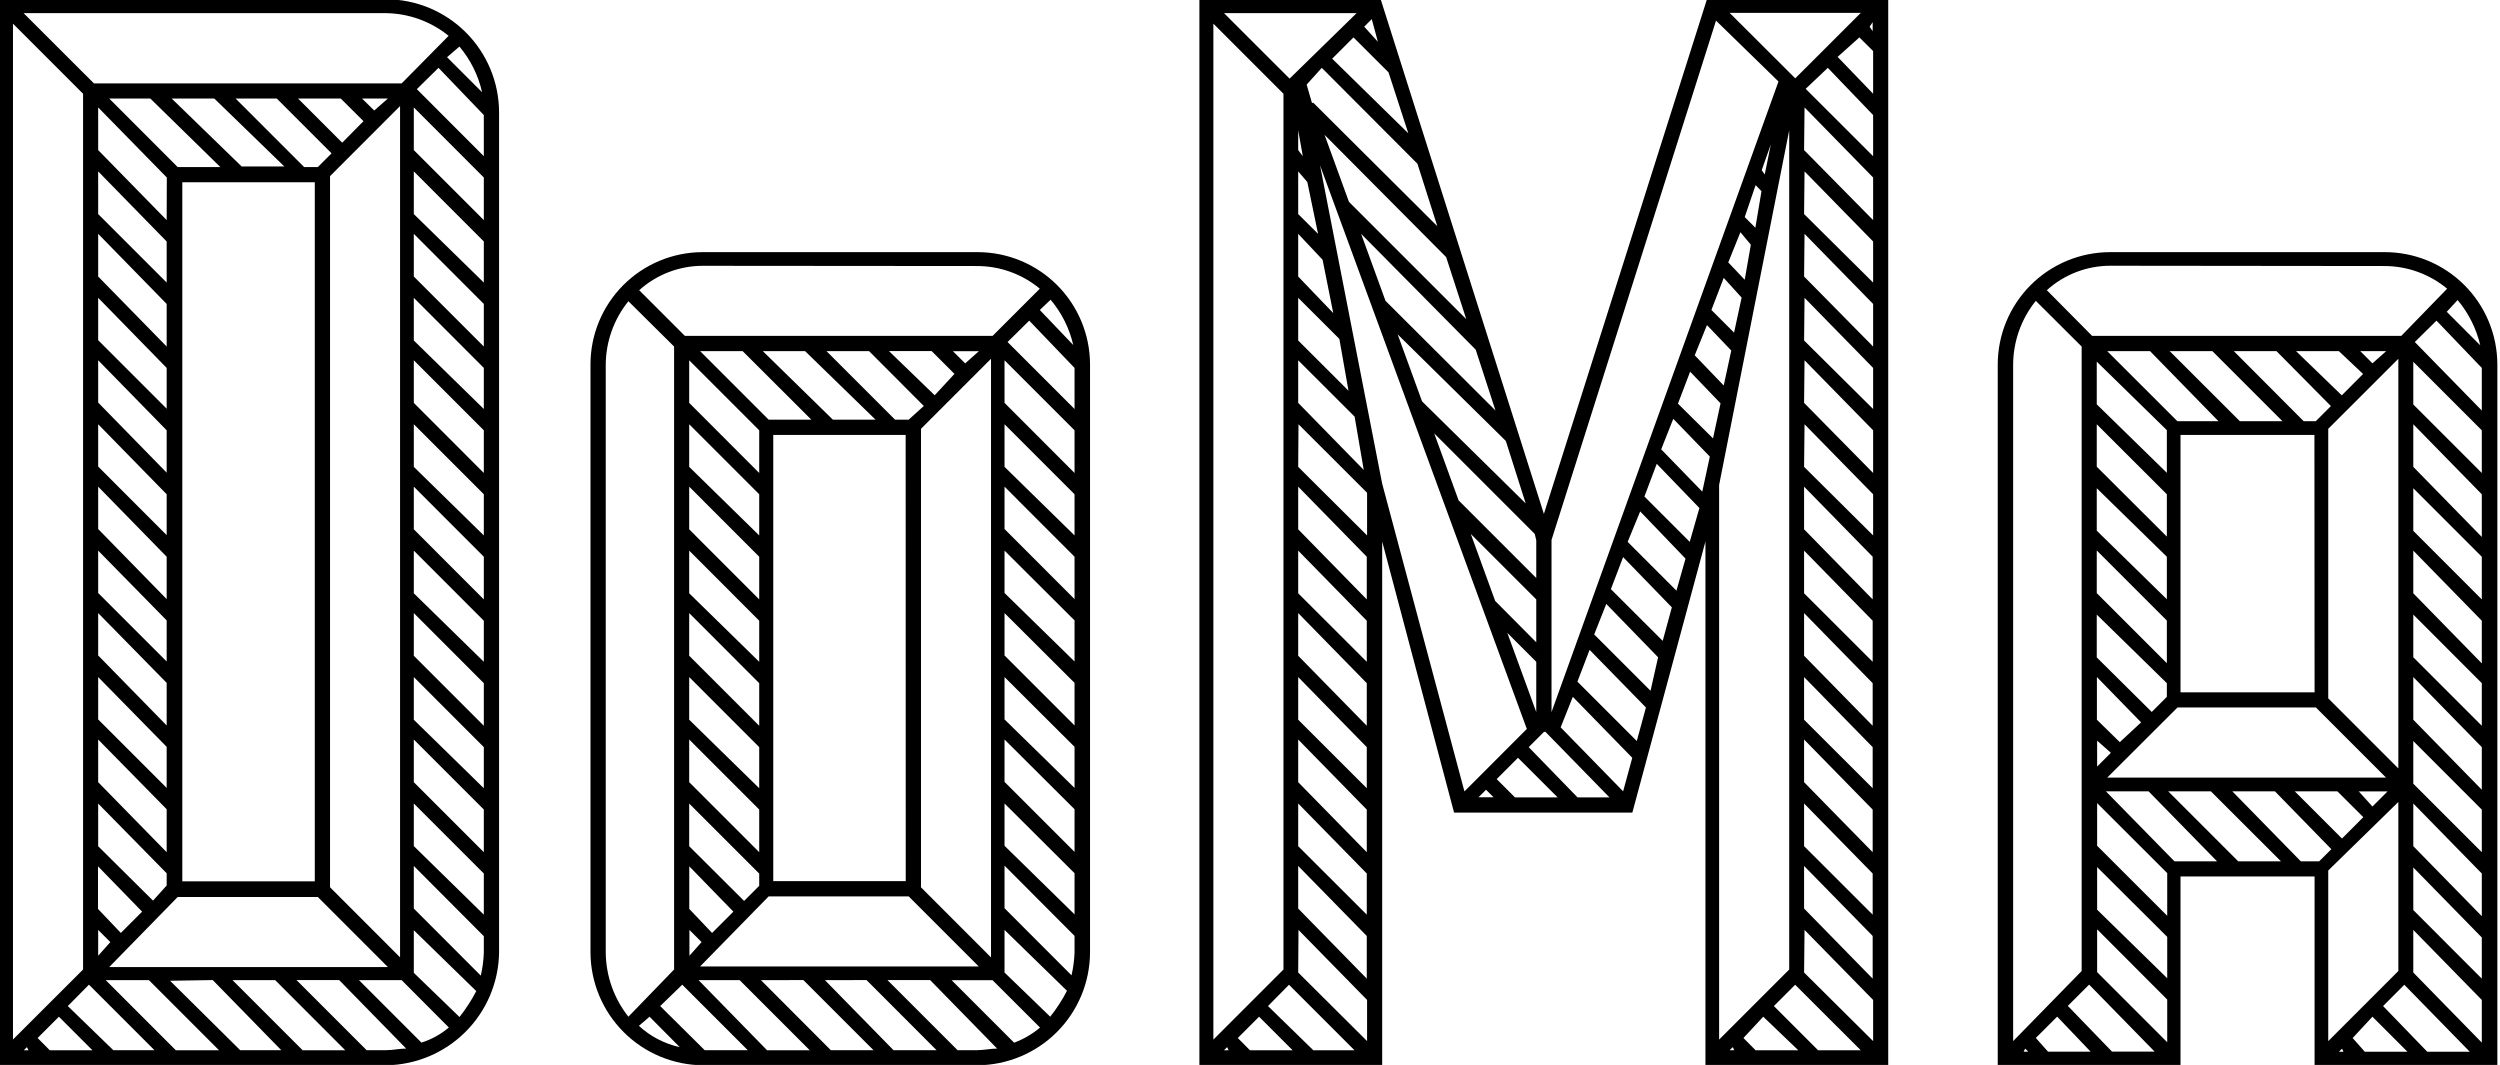 <svg width="331" height="141" viewBox="0 0 331 141" fill="none" xmlns="http://www.w3.org/2000/svg">
<g clip-path="url(#clip0_2653_175)">
<path d="M51.157 -0.098C55.111 -0.077 58.895 1.503 61.688 4.299C64.483 7.095 66.059 10.88 66.078 14.832V126.142C66.013 130.077 64.421 133.833 61.636 136.614C58.85 139.395 55.093 140.983 51.157 141.042H-0.062V-0.098H51.157ZM10.998 12.412L1.718 3.132V137.632L10.998 128.362V12.412ZM59.398 4.742C57.056 2.843 54.144 1.786 51.127 1.742H3.127L12.438 11.042H53.178L59.398 4.742ZM3.567 138.642L3.158 139.052H3.768L3.567 138.642ZM4.978 137.432L6.588 139.052H12.238L7.798 134.612L4.978 137.432ZM8.978 133.202L14.998 139.042H20.448L11.777 130.372L8.978 133.202ZM22.087 23.502L12.998 14.222V19.872L22.067 29.142L22.087 23.502ZM12.998 28.342L22.067 37.412V31.972L12.998 22.692V28.342ZM12.998 36.612L22.067 45.882V40.242L12.998 30.962V36.612ZM12.998 45.042L22.067 54.112V48.712L12.998 39.432V45.042ZM12.998 53.302L22.067 62.582V56.972L12.998 47.702V53.302ZM12.998 61.772L22.067 70.852V65.442L12.998 56.172V61.772ZM12.998 70.042L22.067 79.322V73.712L12.998 64.432V70.042ZM12.998 78.512L22.067 87.582V82.142L12.998 72.902V78.512ZM12.998 86.782L22.067 96.052V90.412L12.998 81.172V86.782ZM12.998 95.252L22.067 104.322V98.882L12.998 89.642V95.252ZM22.067 107.142L12.998 97.912V103.562L22.067 112.832V107.142ZM20.258 119.242L22.067 117.242V115.622L12.998 106.392V112.042L20.258 119.242ZM15.998 123.522L18.817 120.702L12.977 114.702V120.342L15.998 123.522ZM12.998 123.122V126.542L14.607 124.732L12.998 123.122ZM13.998 129.772L23.277 139.052H28.997L19.718 129.772H13.998ZM19.898 13.042H14.457L23.527 22.122H29.177L19.898 13.042ZM14.457 128.042H51.358L42.078 118.762H23.527L14.457 128.042ZM22.517 129.852L31.797 139.042H37.237L28.168 129.762L22.517 129.852ZM28.367 13.042H22.727L31.997 22.042H37.648L28.367 13.042ZM41.678 24.132H24.137V116.692H41.678V24.132ZM30.788 129.772L40.068 139.052H45.708L36.438 129.772H30.788ZM36.638 13.042H31.188L40.267 22.122H42.078L43.898 20.302L36.638 13.042ZM48.538 139.042H51.157C51.968 139.042 52.968 138.832 53.778 138.832L44.907 129.762H39.258L48.538 139.042ZM45.108 13.042H39.458L45.307 18.892L48.127 16.042L45.108 13.042ZM43.697 117.472L52.968 126.752V14.042L43.697 23.322V117.472ZM53.178 129.772H47.528L55.797 138.042C57.127 137.621 58.361 136.942 59.428 136.042L53.178 129.772ZM49.547 14.632L51.358 13.042H47.928L49.547 14.632ZM54.788 19.872L64.058 29.142V23.502L54.788 14.222V19.872ZM54.788 28.342L64.058 37.412V31.972L54.788 22.692V28.342ZM54.788 36.612L64.058 45.882V40.242L54.788 30.962V36.612ZM54.788 45.082L64.058 54.152V48.712L54.788 39.432V45.082ZM54.788 53.342L64.058 62.622V56.972L54.788 47.702V53.342ZM54.788 61.812L64.058 70.892V65.442L54.788 56.172V61.812ZM54.788 70.082L64.058 79.362V73.712L54.788 64.432V70.082ZM54.788 78.552L64.058 87.622V82.182L54.788 72.902V78.552ZM54.788 86.822L64.058 96.092V90.452L54.788 81.172V86.822ZM54.788 95.292L64.058 104.362V98.922L54.788 89.642V95.292ZM54.788 103.562L64.058 112.832V107.182L54.788 97.912V103.562ZM54.788 112.022L64.058 121.102V115.652L54.788 106.382V112.022ZM54.788 114.652V120.292L63.657 129.172C63.886 128.187 64.019 127.183 64.058 126.172V123.952L54.788 114.652ZM60.837 134.652C61.685 133.582 62.429 132.434 63.057 131.222L54.788 123.162V128.802L60.837 134.652ZM55.188 11.802L64.058 20.682V15.232L58.057 8.982L55.188 11.802ZM59.188 7.572L63.828 12.212C63.328 9.984 62.298 7.909 60.828 6.162L59.188 7.572Z" fill="black"/>
<path d="M129.4 33.383C133.345 33.375 137.133 34.933 139.93 37.716C142.728 40.498 144.307 44.277 144.32 48.223V126.142C144.294 130.089 142.713 133.867 139.92 136.656C137.127 139.445 133.347 141.021 129.4 141.042H93.1C89.149 141.021 85.366 139.443 82.573 136.649C79.779 133.856 78.201 130.073 78.18 126.122V48.303C78.173 46.35 78.551 44.415 79.293 42.608C80.034 40.802 81.124 39.159 82.5 37.773C83.876 36.388 85.511 35.287 87.313 34.534C89.115 33.781 91.047 33.389 93 33.383H129.4ZM80.2 126.142C80.233 129.22 81.288 132.2 83.2 134.612L89.25 128.362V45.883L83.2 39.883C81.261 42.28 80.202 45.269 80.2 48.353V126.142ZM93.1 35.193C89.973 35.18 86.954 36.332 84.63 38.423L90.68 44.473H131.42L137.67 38.223C135.346 36.292 132.421 35.231 129.4 35.223L93.1 35.193ZM86 134.612L84.59 135.822C86.113 137.222 87.98 138.195 90 138.642L86 134.612ZM87.41 133.202L93.3 139.042H99L90.33 130.372L87.41 133.202ZM100.52 56.973L91.25 47.703V53.343L100.52 62.623V56.973ZM91.25 61.813L100.52 70.893V65.443L91.25 56.173V61.813ZM91.25 70.083L100.52 79.362V73.713L91.25 64.433V70.083ZM91.25 78.552L100.52 87.622V82.182L91.25 72.903V78.552ZM91.25 86.822L100.52 96.092V90.452L91.25 81.172V86.822ZM91.25 95.292L100.52 104.362V98.922L91.25 89.642V95.292ZM100.52 107.182L91.25 97.912V103.562L100.52 112.832V107.182ZM98.52 119.282L100.52 117.282V115.662L91.25 106.392V112.042L98.52 119.282ZM94.28 123.522L97.1 120.702L91.26 114.702V120.342L94.28 123.522ZM91.28 123.122V126.542L92.89 124.732L91.28 123.122ZM92.49 129.772L101.56 139.052H107.21L97.93 129.772H92.49ZM98.33 46.493H92.7L101.77 55.563H107.42L98.33 46.493ZM92.69 127.962H129.59L120.31 118.682H101.77L92.69 127.962ZM100.75 129.772L110 139.042H115.65L106.37 129.762L100.75 129.772ZM106.6 46.493H101L110.27 55.563H115.92L106.6 46.493ZM119.91 57.583H102.38V116.662H119.92L119.91 57.583ZM109.22 129.772L118.3 139.042H124L114.73 129.762L109.22 129.772ZM115.07 46.493H109.43L118.5 55.563H120.31L122.31 53.753L115.07 46.493ZM126.78 139.042H129.4C130.21 139.042 131.21 138.832 132.02 138.832L123.15 129.762H117.5L126.78 139.042ZM123.35 46.483H117.7L123.75 52.333L126.37 49.503L123.35 46.483ZM121.94 117.482L131.21 126.762V47.503L121.94 56.773V117.482ZM131.42 129.782H126L134.27 138.052C135.519 137.586 136.679 136.91 137.7 136.052L131.42 129.782ZM127.79 48.113L129.6 46.503H126.17L127.79 48.113ZM133 53.343L142.27 62.623V56.973L133 47.703V53.343ZM133 61.813L142.27 70.893V65.443L133 56.173V61.813ZM133 70.043L142.27 79.322V73.713L133 64.433V70.043ZM133 78.512L142.27 87.582V82.142L133 72.903V78.512ZM133 86.782L142.27 96.052V90.412L133 81.172V86.782ZM133 95.252L142.27 104.322V98.882L133 89.642V95.252ZM133 103.522L142.27 112.792V107.142L133 97.912V103.522ZM133 111.982L142.27 121.062V115.612L133 106.382V111.982ZM133 114.612V120.252L141.87 129.132C142.098 128.147 142.232 127.143 142.27 126.132V123.912L133 114.612ZM139.05 134.612C139.898 133.543 140.641 132.394 141.27 131.182L133 123.122V128.762L139.05 134.612ZM133.4 45.283L142.27 54.153V48.713L136.27 42.453L133.4 45.283ZM137.67 41.043L142.1 45.683C141.59 43.473 140.562 41.416 139.1 39.683L137.67 41.043Z" fill="black"/>
<path d="M226.001 -0.098H250.001V141.042H225.801V71.692L216.121 107.592H192.521L183.001 71.692V141.042H158.801V-0.098H182.801L204.411 68.042L226.001 -0.098ZM169.931 12.412L160.651 3.132V137.642L169.931 128.362V12.412ZM170.741 10.412L179.611 1.742H162.061L170.741 10.412ZM162.471 138.642L162.061 139.052H162.671L162.471 138.642ZM163.881 137.432L165.491 139.052H171.141L166.701 134.612L163.881 137.432ZM167.881 133.202L173.881 139.052H179.331L170.661 130.382L167.881 133.202ZM171.881 17.252V19.872L172.491 20.682L171.881 17.252ZM171.881 28.342L174.511 30.962L173.091 24.102L171.881 22.692V28.342ZM171.881 36.612L176.521 41.452L175.111 34.392L171.881 30.962V36.612ZM171.881 45.082L178.541 51.732L177.331 44.872L171.881 39.432V45.082ZM171.881 53.342L180.561 62.222L179.351 55.162L171.881 47.702V53.342ZM171.881 61.812L181.001 70.892V65.242L171.921 56.172L171.881 61.812ZM171.881 70.082L180.961 79.362V73.712L171.881 64.432V70.082ZM171.881 72.902V78.552L180.961 87.622V82.182L171.881 72.902ZM171.881 86.822L180.961 96.092V90.452L171.881 81.172V86.822ZM171.881 95.292L180.961 104.362V98.922L171.881 89.642V95.292ZM171.881 103.562L180.961 112.832V107.192L171.881 97.912V103.562ZM171.881 112.032L180.961 121.102V115.652L171.881 106.382V112.032ZM171.881 114.652V120.292L180.961 129.572V123.922L171.881 114.652ZM171.881 128.762L181.001 137.842V132.392L171.921 123.122L171.881 128.762ZM173.701 13.622H173.901L190.301 29.952L187.671 21.682L175.001 8.982L173.001 11.202L173.701 13.622ZM183.001 64.042L193.891 104.782L202.151 96.512L174.771 21.882L183.001 64.042ZM191.471 34.042L175.371 17.852L178.601 26.722L194.131 42.252L191.471 34.042ZM176.381 7.772L186.461 17.652L183.841 9.582L179.201 4.952L176.381 7.772ZM195.381 46.292L180.211 30.962L183.441 39.832L198.001 54.352L195.381 46.292ZM180.621 3.532L182.431 5.532L181.621 2.532L180.621 3.532ZM199.371 58.382L185.051 44.272L188.281 53.142L202.001 66.652L199.371 58.382ZM203.201 70.692L189.891 57.382L193.121 66.252L203.401 76.532V71.532L203.201 70.692ZM203.401 79.362L194.731 70.692L197.961 79.562L203.401 85.042V79.362ZM196.751 104.562L195.751 105.562H197.751L196.751 104.562ZM200.981 100.332L198.161 103.152L200.581 105.572H206.231L200.981 100.332ZM203.401 87.622L199.571 83.792L203.401 94.282V87.622ZM202.401 98.922L208.861 105.572H213.091L204.621 96.902H204.421L202.401 98.922ZM227.201 2.732L205.421 71.492V94.282L235.471 10.792L227.201 2.732ZM206.631 96.302L214.901 104.772L216.111 100.332L208.241 92.262L206.631 96.302ZM208.851 90.252L216.711 98.112L217.921 93.672L210.461 86.042L208.851 90.252ZM211.071 84.002L218.531 91.462L219.531 87.022L212.671 79.962L211.071 84.002ZM213.281 78.002L220.141 84.852L221.351 80.412L214.901 73.762L213.281 78.002ZM215.501 71.742L221.961 78.202L223.161 73.962L217.161 67.712L215.501 71.742ZM217.721 65.742L223.721 71.742L225.001 67.262L219.351 61.412L217.721 65.742ZM219.941 59.492L225.381 65.092L226.381 60.452L221.541 55.452L219.941 59.492ZM223.771 49.212L222.161 53.442L226.801 58.042L227.801 53.402L223.771 49.212ZM226.001 43.042L224.381 47.042L228.221 51.042L229.221 46.412L226.001 43.042ZM228.221 36.792L226.591 41.042L229.591 44.042L230.591 39.402L228.221 36.792ZM227.611 64.212V137.642L236.891 128.362V17.252L227.611 64.212ZM230.431 30.742L228.821 34.742L231.001 37.042L231.811 32.402L230.431 30.742ZM237.691 10.372L246.371 1.702H229.001L237.691 10.372ZM229.421 138.642L229.001 139.042H229.611L229.421 138.642ZM230.831 137.432L232.441 139.052H238.091L233.451 134.612L230.831 137.432ZM232.441 24.512L231.001 28.742L232.411 30.152L233.221 25.312L232.441 24.512ZM233.651 23.102L234.461 19.102L233.251 22.532L233.651 23.102ZM234.861 133.202L240.711 139.052H246.361L237.681 130.382L234.861 133.202ZM238.861 19.872L248.001 29.142V23.502L238.921 14.222L238.861 19.872ZM238.861 28.342L248.001 37.412V31.972L238.921 22.692L238.861 28.342ZM238.861 36.612L248.001 45.882V40.242L238.921 30.962L238.861 36.612ZM238.861 45.082L248.001 54.152V48.712L238.921 39.432L238.861 45.082ZM238.861 53.342L248.001 62.622V56.972L238.921 47.702L238.861 53.342ZM238.861 61.812L248.001 70.892V65.442L238.921 56.172L238.861 61.812ZM238.861 70.082L247.941 79.362V73.712L238.861 64.432V70.082ZM238.861 78.552L247.941 87.622V82.182L238.861 72.902V78.552ZM238.861 86.822L247.941 96.092V90.452L238.861 81.172V86.822ZM238.861 95.292L247.941 104.362V98.922L238.861 89.642V95.292ZM238.861 103.562L247.941 112.832V107.192L238.861 97.912V103.562ZM238.861 112.032L247.941 121.102V115.652L238.861 106.382V112.032ZM238.861 120.292L247.941 129.572V123.922L238.861 114.652V120.292ZM238.861 128.762L248.001 137.842V132.392L238.921 123.122L238.861 128.762ZM239.071 11.762L248.001 20.682V15.232L242.001 8.982L239.071 11.762ZM243.301 7.532L248.001 12.412V6.762L246.181 4.952L243.301 7.532ZM247.541 3.532L247.941 4.142V2.932L247.541 3.532Z" fill="black"/>
<path d="M330.65 141.042H306.45V116.042H288.7V141.042H264.5V48.303C264.496 46.347 264.877 44.41 265.622 42.602C266.367 40.794 267.46 39.151 268.84 37.765C270.22 36.38 271.859 35.28 273.664 34.528C275.469 33.776 277.405 33.387 279.36 33.383H315.72C319.668 33.375 323.458 34.934 326.258 37.719C329.057 40.503 330.637 44.285 330.65 48.233V141.042ZM269.54 39.833C267.605 42.232 266.547 45.22 266.54 48.303V137.842L275.61 128.562V45.883L269.54 39.833ZM268.13 138.832L267.93 139.242H268.54L268.13 138.832ZM269.54 137.422L271.16 139.242H276.8L272.37 134.602L269.54 137.422ZM279.43 35.183C276.315 35.179 273.311 36.334 271 38.423L277 44.473H317.93L324 38.223C321.676 36.292 318.752 35.231 315.73 35.223L279.43 35.183ZM273.78 133.182L279.63 139.232H285.27L276.6 130.362L273.78 133.182ZM286.89 56.953L277.61 47.883V53.533L286.89 62.603V56.953ZM277.61 61.793L286.89 71.043V65.443L277.61 56.173V61.793ZM277.61 70.263L286.89 79.342V73.713L277.61 64.643V70.263ZM286.89 82.162L277.61 72.883V78.532L286.89 87.812V82.162ZM284.89 94.262L286.89 92.262V90.452L277.61 81.372V87.042L284.89 94.262ZM280.66 98.262L283.48 95.642L277.63 89.642V95.292L280.66 98.262ZM277.66 98.062V101.492L279.48 99.672L277.66 98.062ZM277.66 111.982L286.94 121.252V115.602L277.66 106.332V111.982ZM277.66 114.802V120.442L286.94 129.522V124.042L277.66 114.802ZM277.66 128.712L286.94 137.992V132.342L277.66 123.042V128.712ZM287.9 114.042H293.54L284.47 104.772H278.82L287.9 114.042ZM284.67 46.493H279L288.28 55.763H293.72L284.67 46.493ZM279 102.952H315.91L306.63 93.672H288.3L279 102.952ZM292.72 104.772H287.07L296.34 114.042H302L292.72 104.772ZM292.92 46.493H287.27L296.55 55.763H302.19L292.92 46.493ZM306.43 57.583H288.7V91.662H306.45L306.43 57.583ZM304.63 114.042H307.05L308.67 112.432L301.2 104.772H295.56L304.63 114.042ZM301.41 46.493H295.76L305 55.763H306.61L308.61 53.763L301.41 46.493ZM309.47 104.772H303.83L310.08 111.022L312.9 108.192L309.47 104.772ZM309.67 46.493H304L310.05 52.343L312.87 49.513L309.67 46.493ZM308.26 56.773V92.462L317.54 101.742V47.503L308.26 56.773ZM308.26 115.252V137.842L317.54 128.562V106.182L308.26 115.252ZM310.08 138.842L309.67 139.252H310.28L310.08 138.842ZM311.49 137.432L313.1 139.252H318.75L314.11 134.612L311.49 137.432ZM314.11 106.782L316.11 104.782H312.3L314.11 106.782ZM314.11 48.103L315.93 46.493H312.5L314.11 48.103ZM315.52 133.202L321.37 139.252H327L318.33 130.382L315.52 133.202ZM319.52 53.553L328.59 62.623V56.973L319.52 47.903V53.553ZM319.52 61.813L328.59 71.093V65.443L319.52 56.173V61.813ZM319.52 70.283L328.59 79.362V73.713L319.52 64.643V70.283ZM319.52 78.552L328.59 87.832V82.182L319.52 72.903V78.552ZM319.52 87.022L328.59 96.092V90.452L319.52 81.372V87.022ZM319.52 95.292L328.59 104.562V98.922L319.52 89.642V95.292ZM319.52 103.762L328.59 112.832V107.192L319.52 98.112V103.762ZM319.52 112.032L328.59 121.302V115.652L319.52 106.382V112.032ZM319.52 120.492L328.59 129.572V124.122L319.52 114.852V120.492ZM319.52 128.762L328.59 138.042V132.392L319.52 123.122V128.762ZM319.72 45.283L328.59 54.353V48.713L322.59 42.453L319.72 45.283ZM323.95 41.283L328.39 45.723C327.87 43.517 326.842 41.463 325.39 39.723L323.95 41.283Z" fill="black"/>
</g>
<defs>
<clipPath id="clip0_2653_175">
<rect width="331" height="141" fill="white"/>
</clipPath>
</defs>
</svg>
